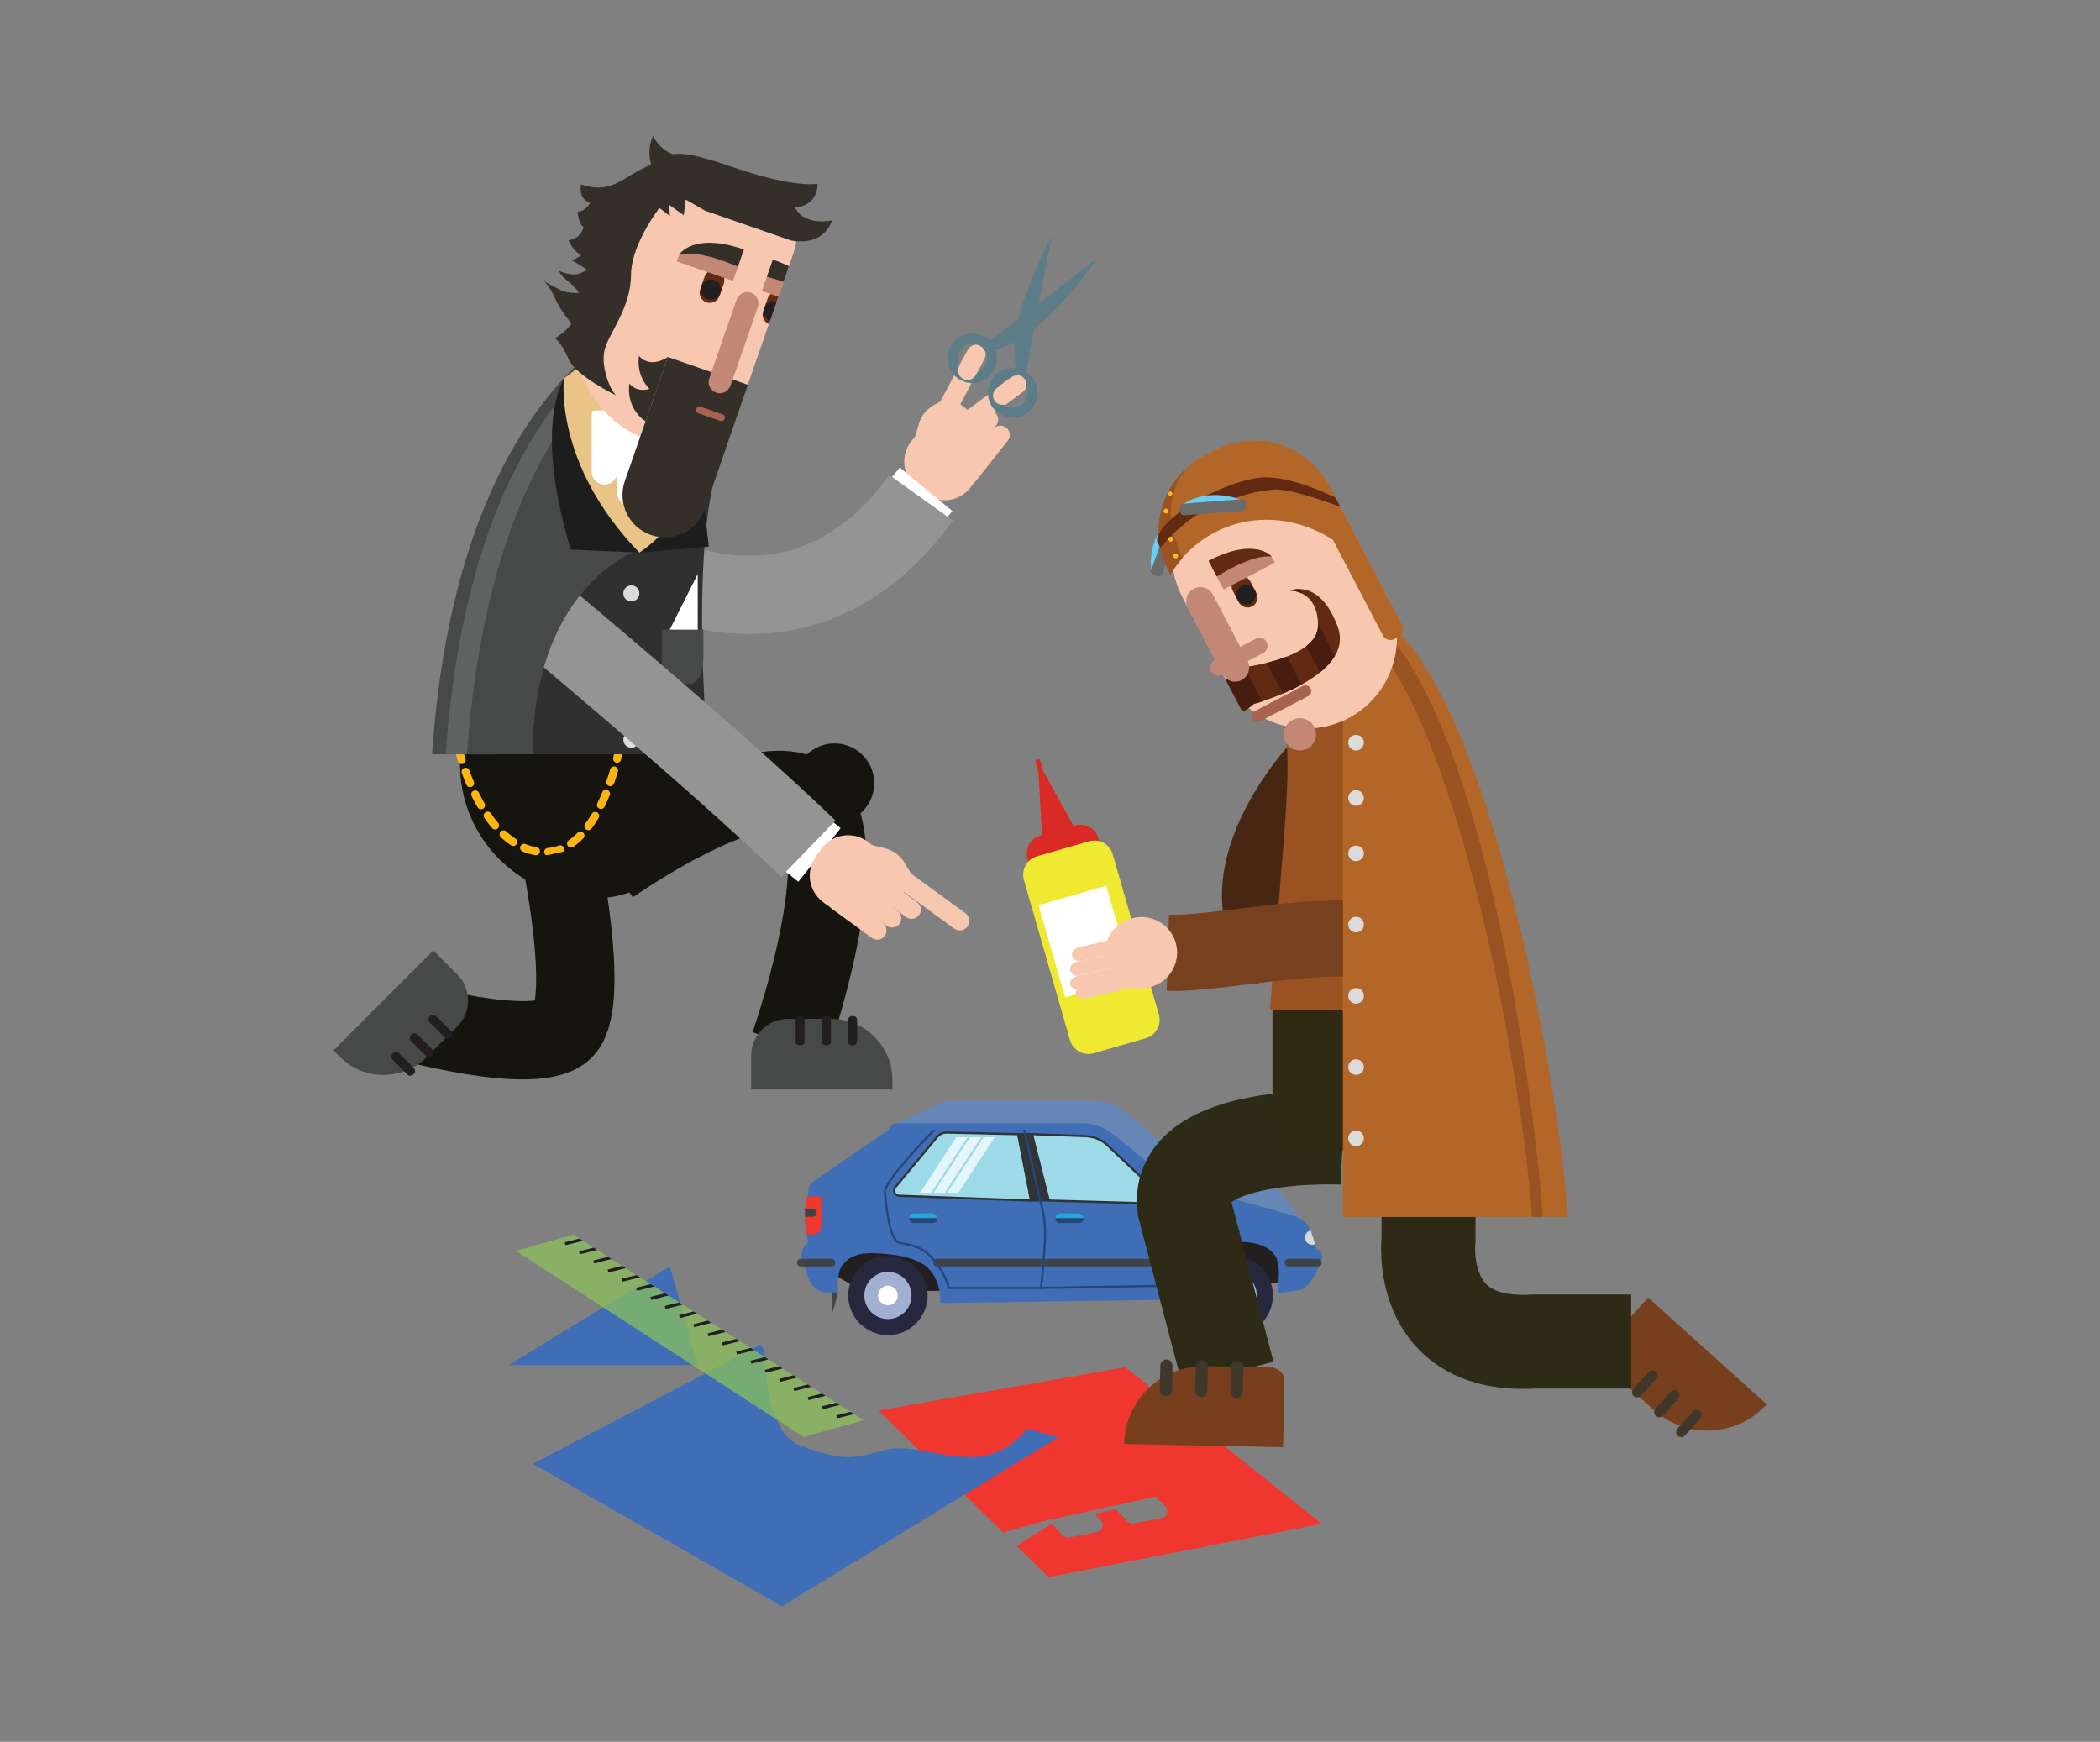 <svg id="eS0ID7qhCdR1" xmlns="http://www.w3.org/2000/svg" xmlns:xlink="http://www.w3.org/1999/xlink" viewBox="0 0 2868 2379" shape-rendering="geometricPrecision" text-rendering="geometricPrecision">
<rect x="0" y="0" width="2868" height="2379" fill="#808080" stroke="none"/>
<style><![CDATA[
#eS0ID7qhCdR6_tr {animation: eS0ID7qhCdR6_tr__tr 2000ms linear infinite normal forwards}@keyframes eS0ID7qhCdR6_tr__tr { 0% {transform: translate(15201.974px,9233.713px) rotate(0deg)} 50% {transform: translate(15201.974px,9233.713px) rotate(-3.769deg)} 100% {transform: translate(15201.974px,9233.713px) rotate(0deg)}} #eS0ID7qhCdR87_tr {animation: eS0ID7qhCdR87_tr__tr 2000ms linear infinite normal forwards}@keyframes eS0ID7qhCdR87_tr__tr { 0% {transform: translate(14664.498px,9343.527px) rotate(0deg)} 50% {transform: translate(14664.498px,9343.527px) rotate(5.893deg)} 100% {transform: translate(14664.498px,9343.527px) rotate(0deg)}} #eS0ID7qhCdR145_tr {animation: eS0ID7qhCdR145_tr__tr 2000ms linear infinite normal forwards}@keyframes eS0ID7qhCdR145_tr__tr { 0% {transform: translate(14547.728px,9634.845px) rotate(0deg)} 50% {transform: translate(14547.728px,9634.845px) rotate(-8.048deg)} 100% {transform: translate(14547.728px,9634.845px) rotate(0deg)}} #eS0ID7qhCdR195_to {animation: eS0ID7qhCdR195_to__to 2000ms linear infinite normal forwards}@keyframes eS0ID7qhCdR195_to__to { 0% {transform: translate(15249.295px,10453.989px)} 50% {transform: translate(15525.96px,10361.513px)} 100% {transform: translate(15249.295px,10453.989px)}} #eS0ID7qhCdR195_tr {animation: eS0ID7qhCdR195_tr__tr 2000ms linear infinite normal forwards}@keyframes eS0ID7qhCdR195_tr__tr { 0% {transform: rotate(0deg)} 50% {transform: rotate(-11.987deg)} 100% {transform: rotate(0deg)}} #eS0ID7qhCdR263_tr {animation: eS0ID7qhCdR263_tr__tr 2000ms linear infinite normal forwards}@keyframes eS0ID7qhCdR263_tr__tr { 0% {transform: translate(15201.974px,9233.713px) rotate(0deg)} 50% {transform: translate(15201.974px,9233.713px) rotate(3.77deg)} 100% {transform: translate(15201.974px,9233.713px) rotate(0deg)}} #eS0ID7qhCdR329_tr {animation: eS0ID7qhCdR329_tr__tr 2000ms linear infinite normal forwards}@keyframes eS0ID7qhCdR329_tr__tr { 0% {transform: translate(15744.412px,10053.403px) rotate(0deg)} 50% {transform: translate(15744.412px,10053.403px) rotate(-8.536deg)} 100% {transform: translate(15744.412px,10053.403px) rotate(0deg)}} #eS0ID7qhCdR353_tr {animation: eS0ID7qhCdR353_tr__tr 2000ms linear infinite normal forwards}@keyframes eS0ID7qhCdR353_tr__tr { 0% {transform: translate(15654.134px,9721.591px) rotate(0deg)} 50% {transform: translate(15654.134px,9721.591px) rotate(-9.529deg)} 100% {transform: translate(15654.134px,9721.591px) rotate(0deg)}}
]]></style>
<g transform="translate(-13802.287-8790.724)" clip-rule="evenodd"><g transform="matrix(4.167 0 0 4.167 13951.8 7892.72)" clip-rule="evenodd"><g transform="translate(332.892 732.445)" clip-rule="evenodd"><path d="M0,-68.802l-80.814,14.197l40.779,39.98l14.712-4.077l14.129-3.072l7.065-1.536L10,-26.381l3.143,3.109c1.328,1.314.638,3.578-1.197,3.928l-9.11,1.737c-.768.147-1.559-.103-2.103-.667l-3.836-3.972-7.011,1.54l2.064,2.042c1.328,1.313.638,3.578-1.197,3.927l-9.11,1.738c-.768.146-1.56-.105-2.103-.667l-3.65-3.781-11.474,7.186L-25.118,0l89.551-17.474L0,-68.802Z" clip-rule="evenodd" fill="#ef362f" stroke-miterlimit="10"/></g></g><g id="eS0ID7qhCdR6_tr" transform="translate(15201.974,9233.713) rotate(0)"><g transform="translate(-15201.974,-9233.713)"><g transform="matrix(4.167 0 0 4.167 13951.8 7892.72)" clip-rule="evenodd"><g transform="translate(274.022 330.152)" clip-rule="evenodd"><path d="M0,27.02L12.783,2.917c.803-1.512.221-3.406-1.291-4.209h-.001C9.979,-2.094,8.084,-1.513,7.282,0L-5.501,24.102c-.803,1.513-.222,3.407,1.291,4.21c1.513.802,3.408.221,4.21-1.292" clip-rule="evenodd" fill="#f7c7b0" stroke-miterlimit="10"/></g></g><g transform="matrix(4.167 0 0 4.167 13951.8 7892.72)" clip-rule="evenodd"><g transform="matrix(0-1-1 0 282.792 326.461)" clip-rule="evenodd"><ellipse rx="6.484" ry="6.485" transform="translate(-6.485 0)" clip-rule="evenodd" fill="none" fill-rule="evenodd" stroke="#5c7d88" stroke-width="3.28" stroke-miterlimit="10"/></g><g transform="translate(286.06 303.122)" clip-rule="evenodd"><path d="M0,25.735l2.466,1.87.64.307-.768-.845c.215-.04,12.721,1.664,35.493-30.063c0,0-36.903,28.559-37.831,28.731" clip-rule="evenodd" fill="#5c7d88" stroke-miterlimit="10"/></g></g><g transform="matrix(4.167 0 0 4.167 13951.8 7892.72)" clip-rule="evenodd"><g transform="translate(283.977 332.297)" clip-rule="evenodd"><path d="M0,6.107L1.691,2.919c.802-1.514.221-3.408-1.292-4.21-1.513-.803-3.407-.221-4.21,1.292l-1.69,3.188c-.803,1.513-.222,3.407,1.291,4.21c1.513.802,3.408.221,4.21-1.292" clip-rule="evenodd" fill="#f7c7b0" stroke-miterlimit="10"/></g></g></g></g><g transform="matrix(4.167 0 0 4.167 13951.8 7892.72)" clip-rule="evenodd"><g transform="translate(281.941 346.401)" clip-rule="evenodd"><path d="M0,28.978l10.943-13.81c.661-.834.519-2.058-.315-2.719L-5.479,-0.315c-.835-.661-2.059-.519-2.72.315L-19.142,13.81c-.661.834-.519,2.058.315,2.719L-2.72,29.293c.835.661,2.059.519,2.72-.315" clip-rule="evenodd" fill="#f7c7b0" stroke-miterlimit="10"/></g></g><g transform="matrix(4.167 0 0 4.167 13951.8 7892.72)" clip-rule="evenodd"><g transform="translate(282.074 360.145)" clip-rule="evenodd"><path d="M0,15.281C3.671,10.649,2.884,3.856,-1.748,0.185l-2.441-1.933C-8.821,-5.419,-15.614,-4.633,-19.284,0c-3.671,4.632-2.884,11.425,1.748,15.095l2.44,1.935C-10.464,20.7,-3.67,19.913,0,15.281" clip-rule="evenodd" fill="#f7c7b0" stroke-miterlimit="10"/></g></g><g transform="matrix(4.167 0 0 4.167 13951.8 7892.72)" clip-rule="evenodd"><g transform="translate(279.249 339.088)" clip-rule="evenodd"><path d="M0,19.787L20.064,4.867c1.339-.996,1.619-2.905.624-4.244-.995-1.338-2.905-1.619-4.243-.624L-3.619,14.92c-1.339.995-1.62,2.905-.624,4.243.995,1.339,2.905,1.62,4.243.624" clip-rule="evenodd" fill="#f7c7b0" stroke-miterlimit="10"/></g></g><g transform="matrix(4.167 0 0 4.167 13951.8 7892.72)" clip-rule="evenodd"><g transform="translate(277.282 351.19)" clip-rule="evenodd"><path d="M0,20.612L13.348,3.768c1.036-1.308.814-3.225-.494-4.26-1.307-1.037-3.224-.814-4.26.493L-4.754,16.845c-1.036,1.308-.814,3.225.494,4.261c1.307,1.035,3.224.814,4.26-.494" clip-rule="evenodd" fill="#f7c7b0" stroke-miterlimit="10"/></g></g><g transform="matrix(4.167 0 0 4.167 13951.8 7892.72)" clip-rule="evenodd"><g transform="translate(284.345 356.177)" clip-rule="evenodd"><path d="M0,16.478L10.072,3.767c1.036-1.307.814-3.224-.493-4.26-1.308-1.036-3.225-.814-4.26.493L-4.754,12.711c-1.036,1.308-.813,3.225.494,4.261c1.307,1.035,3.224.813,4.26-.494" clip-rule="evenodd" fill="#f7c7b0" stroke-miterlimit="10"/></g></g><g transform="matrix(4.167 0 0 4.167 13951.8 7892.72)" clip-rule="evenodd"><g transform="translate(274.187 375.163)" clip-rule="evenodd"><path d="M0,-29.104l-4.047,2.247c-2.365,1.313-4.115,3.509-4.867,6.108l-1.319,4.56L8.099,0l5.926-7.479L0,-29.104Z" clip-rule="evenodd" fill="#f7c7b0" stroke-miterlimit="10"/></g></g><g transform="matrix(4.167 0 0 4.167 13951.8 7892.72)" clip-rule="evenodd"><g transform="matrix(.638-.77-.77-.638 266.404 380.657)" clip-rule="evenodd"><path d="M-0.986,2.099h5.453" clip-rule="evenodd" fill="none" stroke="#fff" stroke-width="22.36" stroke-miterlimit="10"/></g></g><g transform="matrix(4.167 0 0 4.167 13951.8 7892.72)" clip-rule="evenodd"><g transform="matrix(.957-.289-.289-.957 182.987 416.544)" clip-rule="evenodd"><path d="M1.737,12.295c0,0,39.252-38.104,88.703,0" clip-rule="evenodd" fill="none" stroke="#949494" stroke-width="25.65" stroke-miterlimit="10"/></g></g><g transform="matrix(4.167 0 0 4.167 13951.8 7892.72)" clip-rule="evenodd"><g transform="matrix(-0-1-1 0 237.598 459.175)" clip-rule="evenodd"><path d="M-13.045,-13.048c-7.204.001-13.045,5.841-13.045,13.045s5.84,13.045,13.045,13.046C-5.841,13.042,0,7.202,0,-0.002c0-7.205-5.84-13.046-13.045-13.046" clip-rule="evenodd" fill="#15140e" stroke-miterlimit="10"/></g></g><g transform="matrix(4.167 0 0 4.167 13951.8 7892.72)" clip-rule="evenodd"><g transform="translate(164.129 519.306)" clip-rule="evenodd"><path d="M0,-20.191c0,0,54.976-38.824,67.274-19.126c12.298,19.697-8.569,78.141-8.569,78.141" clip-rule="evenodd" fill="none" stroke="#15140e" stroke-width="25.67" stroke-miterlimit="10"/></g></g><g transform="matrix(4.167 0 0 4.167 13951.8 7892.72)" clip-rule="evenodd"><g transform="translate(158.701 462.727)" clip-rule="evenodd"><path d="M0,47.252c-24.09.005-43.804-19.701-43.809-43.791l-.001-3.448l80.368-.018.002,10.681C36.564,30.788,20.113,47.247,0,47.252" clip-rule="evenodd" fill="#15140e" stroke-miterlimit="10"/></g></g><g transform="matrix(4.167 0 0 4.167 13951.8 7892.72)" clip-rule="evenodd"><g transform="matrix(.272 0.962 0.962-.272 115.998 463.172)" clip-rule="evenodd"><path d="M-0.717,-0.947c0,0,.721-.023,1.969,0" clip-rule="evenodd" fill="none" stroke="#fdb514" stroke-width="2.63" stroke-linecap="round" stroke-miterlimit="10"/></g></g><g transform="matrix(4.167 0 0 4.167 13951.8 7892.72)" clip-rule="evenodd"><g transform="translate(116.704 493.658)" clip-rule="evenodd"><path d="M0,-25.199c3.237,8.903,10.995,25.176,24.723,26.284c14.965,1.208,22.112-19.703,24.461-28.577" clip-rule="evenodd" fill="none" stroke="#fdb514" stroke-width="2.63" stroke-linecap="round" stroke-miterlimit="10" stroke-dasharray="4.04,4.04"/></g></g><g transform="matrix(4.167 0 0 4.167 13951.8 7892.72)" clip-rule="evenodd"><g transform="matrix(.214-.977-.977-.214 167.484 463.656)" clip-rule="evenodd"><path d="M-0.774,0.962c1.246-.021,1.969,0,1.969,0" clip-rule="evenodd" fill="none" stroke="#fdb514" stroke-width="2.63" stroke-linecap="round" stroke-miterlimit="10"/></g></g><g transform="matrix(4.167 0 0 4.167 13951.8 7892.72)" clip-rule="evenodd"><g transform="translate(198.542 435.201)" clip-rule="evenodd"><path d="M0,-63.998c-5.92-10.151-13.005-19.465-21.481-27.529l-17.353,4.757.025,114.299l36.357-.008c-3.955-52.751-.91-78.839,2.452-91.519" clip-rule="evenodd" fill="#2f302f" stroke-miterlimit="10"/></g></g><g transform="matrix(4.167 0 0 4.167 13951.8 7892.72)" clip-rule="evenodd"><g transform="matrix(-0-1-1 0 202.938 365.501)" clip-rule="evenodd"><path d="M-97.22,31.401h123.864l4.753,17.353C-0.341,82.097,-51.329,94.052,-97.219,97.227l-.001-65.826Z" clip-rule="evenodd" fill="#474848" stroke-miterlimit="10"/></g></g><g transform="matrix(4.167 0 0 4.167 13951.8 7892.72)" clip-rule="evenodd"><g transform="matrix(.952 0.307 0.307-.952 98.418 453.514)" clip-rule="evenodd"><path d="M20.692,-3.023C9.798,40.934,5.485,92.204,26.337,132.372l-5.645-.253C-1.298,91.679,2.978,39.482,14.044,-5.167l6.648,2.144Z" clip-rule="evenodd" fill="#606161" stroke-miterlimit="10"/></g></g><g transform="matrix(4.167 0 0 4.167 13951.8 7892.72)" clip-rule="evenodd"><g transform="translate(173.664 339.519)" clip-rule="evenodd"><path d="M0,57.107l-22.394-.982c0,0-12.395-36.391-2.314-56.125L0,57.107Z" clip-rule="evenodd" fill="#1d1d1e" stroke-miterlimit="10"/></g></g><g transform="matrix(4.167 0 0 4.167 13951.8 7892.72)" clip-rule="evenodd"><g transform="translate(173.664 359.68)" clip-rule="evenodd"><path d="M0,36.946l22.77-1.978L18.724,0L0,36.946Z" clip-rule="evenodd" fill="#1d1d1e" stroke-miterlimit="10"/></g></g><g transform="matrix(4.167 0 0 4.167 13951.8 7892.72)" clip-rule="evenodd"><g transform="matrix(-.464 0.886 0.886 0.464 200.697 355.803)" clip-rule="evenodd"><path d="M9.598,-53.387c0,0,26.407,9.834,39.109,48.396c0,0-21.28,12.254-39.109.462-17.829-11.79-14.289-42.117-14.289-42.117l14.289-6.741Z" clip-rule="evenodd" fill="#eac387" stroke-miterlimit="10"/></g></g><g transform="matrix(4.167 0 0 4.167 13951.8 7892.72)" clip-rule="evenodd"><g transform="translate(162.247 350.039)" clip-rule="evenodd"><path d="M0,24.309c-2.301,0-4.184-1.882-4.185-4.183L-4.189,0.78c0-.428.35-.779.778-.779L3.4,0c.428,0,.779.35.779.778l.004,19.346c0,2.301-1.882,4.185-4.183,4.185" clip-rule="evenodd" fill="#fff" stroke-miterlimit="10"/></g></g><g transform="matrix(4.167 0 0 4.167 13951.8 7892.72)" clip-rule="evenodd"><g transform="translate(170.607 345.217)" clip-rule="evenodd"><path d="M0,36.036c-2.301,0-4.184-1.882-4.185-4.183L-4.191,0.78c0-.428.35-.778.778-.778L3.398,0c.428,0,.778.35.779.778l.006,31.073C4.184,34.152,2.301,36.036,0,36.036" clip-rule="evenodd" fill="#fff" stroke-miterlimit="10"/></g></g><g transform="matrix(4.167 0 0 4.167 13951.8 7892.72)" clip-rule="evenodd"><g transform="translate(178.981 342.978)" clip-rule="evenodd"><path d="M0,42.438c-2.301,0-4.184-1.882-4.185-4.183L-4.193,0.781c0-.428.35-.779.778-.779L3.396,0c.428,0,.779.351.779.779l.008,37.474C4.184,40.554,2.301,42.438,0,42.438" clip-rule="evenodd" fill="#fff" stroke-miterlimit="10"/></g></g><g id="eS0ID7qhCdR87_tr" transform="translate(14664.498,9343.527) rotate(0)"><g transform="translate(-14664.498,-9343.527)"><g transform="matrix(4.167 0 0 4.167 13951.8 7892.72)" clip-rule="evenodd"><g transform="matrix(0 1 1-0 182.983 342.979)" clip-rule="evenodd"><path d="M5.447,-5.446c3.008.001,5.446,2.44,5.447,5.447-.001,3.009-2.439,5.447-5.447,5.448C2.438,5.448,0,3.009,-0.001,0.001C0,-3.007,2.438,-5.446,5.447,-5.446" clip-rule="evenodd" fill="#c28775" stroke-miterlimit="10"/></g><g transform="translate(168.189 352.926)" clip-rule="evenodd"><path d="M0,-7.203c0,0,4.385,3.149,9.107-2.743L9.109,2.743c0,0-7.252-1.396-9.109-9.946" clip-rule="evenodd" fill="#352f2a" stroke-miterlimit="10"/></g><g transform="translate(176.916 273.307)" clip-rule="evenodd"><path d="M0,86.551L16.002,92.11c3.933,1.366,8.269-.734,9.635-4.666L47.192,25.391c3.516-10.12-1.888-21.277-12.008-24.792h-.001C13.524,-6.925,-10.353,4.64,-17.877,26.3l-4.722,13.594C-29.215,58.94,-19.045,79.935,0,86.551" clip-rule="evenodd" fill="#f7c7b0" stroke-miterlimit="10"/></g><g transform="translate(195.66 304.156)" clip-rule="evenodd"><path d="M0,10.458c1.737.604,3.652-.324,4.255-2.061L5.694,4.255C6.298,2.518,5.37,0.603,3.633,0c-1.737-.604-3.652.324-4.255,2.061L-2.061,6.203c-.604,1.736.324,3.651,2.061,4.255" clip-rule="evenodd" fill="#622a12" stroke-miterlimit="10"/></g><g transform="matrix(-.751-.66-.66 0.751 211.131 317.994)" clip-rule="evenodd"><path d="M-2.033,-10.735c1.574.757,2.318,2.63,1.651,4.27l-1.651,4.062c-.667,1.639-2.507,2.462-4.163,1.905l4.163-10.237Z" clip-rule="evenodd" fill="#622a12" stroke-miterlimit="10"/></g><g transform="matrix(.945 0.328 0.328-.945 195.044 313.043)" clip-rule="evenodd"><path d="M1.097,-0.185c1.839-.001,3.343,1.504,3.344,3.343c0,1.839-1.505,3.343-3.344,3.343-1.839.001-3.343-1.504-3.343-3.343-.001-1.839,1.504-3.343,3.343-3.343" clip-rule="evenodd" fill="#231f20" stroke-miterlimit="10"/></g><g transform="translate(203.44 303.455)" clip-rule="evenodd"><path d="M0,-3.758l-7.788-2.706c-4.068-1.413-8.337.14-9.487,3.45-.088.254-.148.51-.196.769L0.216,3.898l.636.221c.123-.231.235-.471.323-.724L2.343,0.034C2.85,-1.428,1.796,-3.134,0,-3.758" clip-rule="evenodd" fill="#c28775" stroke-miterlimit="10"/></g><g transform="translate(207.935 297.08)" clip-rule="evenodd"><path d="M0,0.213L-1.96,5.857c0,0-12.926-5.941-19.332-3.873c0,0,4.431-7.628,21.292-1.771" clip-rule="evenodd" fill="#352f2a" stroke-miterlimit="10"/></g><g transform="translate(218.662 320.202)" clip-rule="evenodd"><path d="M0,-5.827c-1.682-.47-3.477.447-4.058,2.119-.58,1.672.259,3.504,1.871,4.178L0,-5.827Z" clip-rule="evenodd" fill="#231f20" stroke-miterlimit="10"/></g><g transform="translate(221.573 311.398)" clip-rule="evenodd"><path d="M0,-5.403l-2.124-.738c-1.796-.624-3.681.062-4.189,1.524l-1.167,3.36c-.088.254-.149.511-.196.769l.636.221l4.69,1.629L0,-5.403Z" clip-rule="evenodd" fill="#c28775" stroke-miterlimit="10"/></g><g transform="matrix(.328-.945-.945-.328 223.127 303.696)" clip-rule="evenodd"><path d="M-4.689,0.713h5.413c.216,1.691.339,3.582.339,5.706h-5.973c0,0,.237-2.454.221-5.706" clip-rule="evenodd" fill="#352f2a" stroke-miterlimit="10"/></g><g transform="translate(177.461 335.049)" clip-rule="evenodd"><path d="M0,55.809c-7.244-2.517-11.077-10.429-8.561-17.673L5.561,-2.517L31.794,6.596L17.673,47.248C15.156,54.493,7.244,58.326,0,55.809" clip-rule="evenodd" fill="#352f2a" stroke-miterlimit="10"/></g><g transform="translate(178.203 276.392)" clip-rule="evenodd"><path d="M0,-16.392c0,0,2.464,6.706,11.527,7.213L2.765,0c0,0-6.706-8.334-2.765-16.392" clip-rule="evenodd" fill="#352f2a" stroke-miterlimit="10"/></g><g transform="translate(170.363 353.605)" clip-rule="evenodd"><path d="M0,-12.385c0,0,3.109,4.414,9.502.398L5.339,0c0,0-6.392-3.699-5.339-12.385" clip-rule="evenodd" fill="#352f2a" stroke-miterlimit="10"/></g><g transform="translate(173.52 344.519)" clip-rule="evenodd"><path d="M0,-12.386c0,0,3.109,4.414,9.502.399L5.339,0c0,0-6.392-3.7-5.339-12.386" clip-rule="evenodd" fill="#352f2a" stroke-miterlimit="10"/></g><g transform="translate(198.84 311.434)" clip-rule="evenodd"><path d="M0,32.773c1.914.665,4.024-.357,4.689-2.271L13.656,4.689c.665-1.915-.357-4.025-2.271-4.689v-.001c-1.915-.664-4.024.358-4.689,2.272L-2.271,28.084c-.665,1.914.357,4.024,2.271,4.689" clip-rule="evenodd" fill="#c28775" stroke-miterlimit="10"/></g><g transform="translate(195.22 279.254)" clip-rule="evenodd"><path d="M0,5.31l28.022,9.734c0,0,10.004,2.463,13.377-6.065.065-.164.127-.332.187-.504c0,0-9.055,2.085-12.101-4.205c0,0,7.172-.08,7.378-7.783c0,0-7.357,1.665-28.688-5.745s-20.493-3.099-27.991.446c-7.498,3.546-11.412,8.801-20.835,5.528c0,0-1.169,4.629,2.932,6.053c0,0-1.38,2.841-4.05,2.842c0,0,.191,4.128,1.947,5.086c0,0-.881,3.872-4.855,4.29c0,0,1.23,4.663,7.932,6.991c0,0,8.076-16.807,19.655-19.167l5.568,4.255-.335-3.714l4.845,3.424.658-5.11L0,5.31Z" clip-rule="evenodd" fill="#352f2a" stroke-miterlimit="10"/></g><g transform="translate(200.196 348.838)" clip-rule="evenodd"><path d="M0,4.614L-7.159,2.127c-.585-.203-.898-.848-.694-1.433.203-.585.848-.897,1.433-.694L0.739,2.487c.585.203.897.848.694,1.433s-.848.897-1.433.694" clip-rule="evenodd" fill="#a56350" stroke-miterlimit="10"/></g><g transform="translate(181.601 339.09)" clip-rule="evenodd"><path d="M0,-57.223c0,0-10.572,12.769-10.664,23.694s-7.107,18.936-8.597,24.37c-1.491,5.434,1.688,13.415,3.72,15.18c0,0-13.157-6.29-15.576-11.892-2.418-5.601-4.502-6.837-4.502-6.837s3.975-2.382,5.434-4.829c0,0-3.539-4.052-5.383-8.264-1.843-4.211-3.604-5.616-3.604-5.616s3.356,1.959,5.663,3.025c2.307,1.065,5.826.834,5.826.834s-1.473-2.232-3.783-3.96c-2.309-1.728-2.823-3.295-2.823-3.295s4.341,1.971,6.844.857l2.504-1.115c0,0-3.778-2.634-5.165-3.116c0,0,4.629-2.194,6.357-4.123c1.728-1.93,6.469-14.435,11.962-17.684c5.494-3.25,11.856-1.305,11.856-1.305L0,-57.223Z" clip-rule="evenodd" fill="#352f2a" stroke-miterlimit="10"/></g></g></g></g><g transform="matrix(4.167 0 0 4.167 13951.8 7892.72)" clip-rule="evenodd"><g transform="translate(181.029 439.64)" clip-rule="evenodd"><path d="M0,-17.755l13.623-.003.002,9.373c0,4.631-1.888,8.386-4.218,8.386l-5.184.001c-2.33.001-4.22-3.753-4.221-8.384L0,-17.755Z" clip-rule="evenodd" fill="#474848" stroke-miterlimit="10"/></g></g><g transform="matrix(4.167 0 0 4.167 13951.8 7892.72)" clip-rule="evenodd"><g transform="translate(183.624 403.644)" clip-rule="evenodd"><path d="M0,18.241L9.173,0l.004,18.239L0,18.241Z" clip-rule="evenodd" fill="#fff" stroke-miterlimit="10"/></g></g><g transform="matrix(4.167 0 0 4.167 13951.8 7892.72)" clip-rule="evenodd"><g transform="translate(171.545 462.734)" clip-rule="evenodd"><path d="M0,-66.201c0,0-32.91,12.675-32.899,66.201l32.913-.007L0,-66.201Z" clip-rule="evenodd" fill="#2f302f" stroke-miterlimit="10"/></g></g><g transform="matrix(4.167 0 0 4.167 13951.8 7892.72)" clip-rule="evenodd"><g transform="matrix(0 1 1-0 171.036 407.369)" clip-rule="evenodd"><path d="M2.631,-2.631c1.453,0,2.631,1.178,2.63,2.631.001,1.453-1.177,2.631-2.63,2.632C1.178,2.631,0,1.453,0,0s1.178-2.63,2.631-2.631" clip-rule="evenodd" fill="#dcdbdb" stroke-miterlimit="10"/></g></g><g transform="matrix(4.167 0 0 4.167 13951.8 7892.72)" clip-rule="evenodd"><g transform="matrix(0 1 1-0 171.041 431.351)" clip-rule="evenodd"><path d="M2.631,-2.631c1.453,0,2.631,1.178,2.63,2.631.001,1.453-1.177,2.631-2.63,2.632C1.178,2.631,0,1.453,0,0s1.178-2.63,2.631-2.631" clip-rule="evenodd" fill="#dcdbdb" stroke-miterlimit="10"/></g></g><g transform="matrix(4.167 0 0 4.167 13951.8 7892.72)" clip-rule="evenodd"><g transform="matrix(0 1 1-0 171.046 455.333)" clip-rule="evenodd"><path d="M2.631,-2.631c1.453,0,2.631,1.178,2.63,2.631.001,1.453-1.177,2.631-2.63,2.632C1.178,2.631,0,1.453,0,0s1.178-2.63,2.631-2.631" clip-rule="evenodd" fill="#dcdbdb" stroke-miterlimit="10"/></g></g><g id="eS0ID7qhCdR145_tr" transform="translate(14547.728,9634.845) rotate(0)"><g transform="translate(-14547.728,-9634.845)"><g transform="matrix(4.167 0 0 4.167 13951.8 7892.72)" clip-rule="evenodd"><g transform="matrix(.757 0.654 0.654-.757 179.897 399.49)" clip-rule="evenodd"><path d="M-14.252,-38.286c0,0,68.105-2.208,117.099,0" clip-rule="evenodd" fill="none" stroke="#fff" stroke-width="22.36" stroke-miterlimit="10"/></g><g transform="matrix(.751 0.66 0.66-.751 178.668 399.118)" clip-rule="evenodd"><path d="M-14.244,-37.794c0,0,72.964,1.986,114.525,0" clip-rule="evenodd" fill="none" stroke="#949494" stroke-width="25.65" stroke-miterlimit="10"/></g><g transform="translate(254.813 514.838)" clip-rule="evenodd"><path d="M0,-11.064L22.031,5.029c1.383,1.01,3.341.705,4.351-.678c1.01-1.384.705-3.341-.678-4.352L3.673,-16.092c-1.383-1.011-3.34-.705-4.351.677-1.01,1.383-.705,3.341.678,4.351" clip-rule="evenodd" fill="#f7c7b0" stroke-miterlimit="10"/></g><g transform="translate(233.946 501.735)" clip-rule="evenodd"><path d="M0,9.329L14.228,19.723c.86.627,2.077.437,2.705-.422L29.055,2.706c.628-.86.439-2.078-.421-2.706L14.406,-10.393c-.86-.628-2.077-.438-2.706.422L-0.421,6.624c-.629.86-.439,2.077.421,2.705" clip-rule="evenodd" fill="#f7c7b0" stroke-miterlimit="10"/></g><g transform="translate(233.904 491.33)" clip-rule="evenodd"><path d="M0,19.869c4.773,3.486,11.53,2.434,15.016-2.339l1.836-2.515C20.338,10.243,19.286,3.486,14.513,0C9.741,-3.486,2.984,-2.434,-0.502,2.339L-2.339,4.853C-5.825,9.626,-4.772,16.383,0,19.869" clip-rule="evenodd" fill="#f7c7b0" stroke-miterlimit="10"/></g><g transform="translate(240.915 511.221)" clip-rule="evenodd"><path d="M0,-9.85L20.191,4.898c1.347.984,3.254.687,4.238-.66s.686-3.254-.66-4.237L3.577,-14.748c-1.347-.984-3.253-.687-4.237.66-.984,1.346-.687,3.254.66,4.238" clip-rule="evenodd" fill="#f7c7b0" stroke-miterlimit="10"/></g><g transform="translate(237.337 514.047)" clip-rule="evenodd"><path d="M0,-7.778L17.355,4.899c1.347.983,3.254.686,4.238-.66.983-1.347.687-3.254-.66-4.238L3.578,-12.675c-1.347-.985-3.254-.688-4.238.66-.984,1.346-.687,3.253.66,4.237" clip-rule="evenodd" fill="#f7c7b0" stroke-miterlimit="10"/></g><g transform="translate(236.762 518.028)" clip-rule="evenodd"><path d="M0,-4.668L13.096,4.898c1.347.984,3.254.687,4.238-.66.983-1.346.687-3.254-.66-4.238L3.577,-9.565c-1.347-.985-3.253-.687-4.237.66-.984,1.346-.687,3.254.66,4.237" clip-rule="evenodd" fill="#f7c7b0" stroke-miterlimit="10"/></g><g transform="translate(262.939 507.309)" clip-rule="evenodd"><path d="M0,-5.143l-2.404-3.955c-1.405-2.313-3.667-3.975-6.294-4.624l-4.608-1.14L-28.763,4.091l7.704,5.628L0,-5.143Z" clip-rule="evenodd" fill="#f7c7b0" stroke-miterlimit="10"/></g></g></g></g><g transform="matrix(4.167 0 0 4.167 13951.8 7892.72)" clip-rule="evenodd"><g transform="matrix(.997-.079-.079-.997 141.286 463.339)" clip-rule="evenodd"><path d="M-2.584,0.811C1.629,54.171,35.437,64.21,35.437,64.21L-2.584,57.404L-16.173,18.623L-2.584,0.811Z" clip-rule="evenodd" fill="#474848" stroke-miterlimit="10"/></g></g><g transform="matrix(4.167 0 0 4.167 13951.8 7892.72)" clip-rule="evenodd"><g transform="translate(256.62 549.463)" clip-rule="evenodd"><path d="M0,23.138l-46.305.011-.002-11.153c-.001-6.6,5.397-12.001,11.997-12.003l14.228-.002c11.042-.002,20.079,9.03,20.081,20.072L0,23.138Z" clip-rule="evenodd" fill="#474848" stroke-miterlimit="10"/></g></g><g transform="matrix(4.167 0 0 4.167 13951.8 7892.72)" clip-rule="evenodd"><g transform="translate(226.538 548.546)" clip-rule="evenodd"><path d="M0,9.583h-.396c-.71.001-1.291-.58-1.291-1.291l-.001-7.001c-.001-.71.58-1.291,1.29-1.291l.396-.001c.71,0,1.291.581,1.292,1.291l.001,7.002c0,.71-.581,1.291-1.291,1.291" clip-rule="evenodd" fill="#231f20" stroke-miterlimit="10"/></g></g><g transform="matrix(4.167 0 0 4.167 13951.8 7892.72)" clip-rule="evenodd"><g transform="translate(235.152 548.544)" clip-rule="evenodd"><path d="M0,9.583h-.396c-.71.001-1.291-.58-1.291-1.29l-.001-7.002c-.001-.71.58-1.291,1.29-1.291h.396c.71-.001,1.291.58,1.292,1.29l.001,7.002c0,.71-.581,1.291-1.291,1.291" clip-rule="evenodd" fill="#231f20" stroke-miterlimit="10"/></g></g><g transform="matrix(4.167 0 0 4.167 13951.8 7892.72)" clip-rule="evenodd"><g transform="translate(243.765 548.542)" clip-rule="evenodd"><path d="M0,9.583l-.396.001c-.71,0-1.291-.581-1.291-1.291l-.001-7.002c-.001-.71.58-1.291,1.29-1.291h.396c.71-.001,1.291.58,1.292,1.291l.001,7.001c0,.71-.581,1.291-1.291,1.291" clip-rule="evenodd" fill="#231f20" stroke-miterlimit="10"/></g></g><g transform="matrix(4.167 0 0 4.167 13951.8 7892.72)" clip-rule="evenodd"><g transform="translate(147.635 562.918)" clip-rule="evenodd"><path d="M0,-68.003c0,0,10.025,47.263,1.813,57.633-8.213,10.37-55.064-3.065-55.064-3.065" clip-rule="evenodd" fill="none" stroke="#15140e" stroke-width="25.67" stroke-miterlimit="10"/></g></g><g transform="matrix(4.167 0 0 4.167 13951.8 7892.72)" clip-rule="evenodd"><g transform="translate(73.398 537.047)" clip-rule="evenodd"><path d="M0,22.768L32.735,-9.981l7.888,7.885c4.668,4.665,4.669,12.302.003,16.969L30.568,24.937c-7.807,7.81-20.583,7.812-28.393.006L0,22.768Z" clip-rule="evenodd" fill="#474848" stroke-miterlimit="10"/></g></g><g transform="matrix(4.167 0 0 4.167 13951.8 7892.72)" clip-rule="evenodd"><g transform="translate(104.903 555.273)" clip-rule="evenodd"><path d="M0,-6.496l.28-.279c.502-.502,1.324-.503,1.826,0l4.952,4.949c.502.502.502,1.324,0,1.826l-.28.279c-.502.503-1.324.503-1.826.001L0,-4.67c-.502-.502-.502-1.323,0-1.826" clip-rule="evenodd" fill="#231f20" stroke-miterlimit="10"/></g></g><g transform="matrix(4.167 0 0 4.167 13951.8 7892.72)" clip-rule="evenodd"><g transform="translate(98.813 561.364)" clip-rule="evenodd"><path d="M0,-6.495l.28-.28c.502-.502,1.324-.502,1.826,0l4.952,4.949c.502.502.502,1.324,0,1.826l-.28.28c-.502.502-1.324.502-1.826,0L0,-4.669c-.502-.503-.502-1.324,0-1.826" clip-rule="evenodd" fill="#231f20" stroke-miterlimit="10"/></g></g><g transform="matrix(4.167 0 0 4.167 13951.8 7892.72)" clip-rule="evenodd"><g transform="translate(92.724 567.456)" clip-rule="evenodd"><path d="M0,-6.495l.28-.28c.502-.502,1.324-.502,1.826,0l4.952,4.949c.502.503.502,1.324,0,1.826l-.28.28c-.502.502-1.324.502-1.826,0L0,-4.669c-.502-.502-.502-1.324,0-1.826" clip-rule="evenodd" fill="#231f20" stroke-miterlimit="10"/></g></g><g id="eS0ID7qhCdR195_to" transform="translate(15249.295,10453.989)"><g id="eS0ID7qhCdR195_tr" transform="rotate(0)"><g transform="translate(-15249.295,-10453.989)"><g transform="matrix(4.167 0 0 4.167 13951.8 7892.72)" clip-rule="evenodd"><g transform="translate(258.053 610.084)" clip-rule="evenodd"><path d="M0,-26.382l14.198-6.626c1.129-.527,2.36-.801,3.605-.801h46.453c4.362,0,8.575,1.584,11.858,4.456l15.254,13.348c1.014.887,2.22,1.525,3.523,1.866l27.148,7.089c1.006.264,1.898.851,2.537,1.672l9.959,12.805h-131.326L0,-26.382Z" clip-rule="evenodd" fill="#6687b6" stroke-miterlimit="10"/></g><g transform="translate(235.977 621.963)" clip-rule="evenodd"><path d="M0,10.431L10.67,16.67h104.347l18.829-1.715l16.789-1.405v-14.345l-16.004-4.78-80.026-.664L5.021,-0.795L0,10.431Z" clip-rule="evenodd" fill="#231f20" stroke-miterlimit="10"/></g><g transform="translate(395.583 601.173)" clip-rule="evenodd"><path d="M0,23.958c0,0-.7-2.602-2.001-6.404-1.301-3.803-6.105-4.904-6.105-4.904L-47.933,1.442l-18.541-15.236c-2.894-2.377-6.523-3.677-10.267-3.677h-60.789c-.905,0-1.738.492-2.174,1.285-.259.471-.624.875-1.066,1.18L-164.949,1.663c-.981.676-1.567,1.792-1.567,2.983v1.099c-2.502,5.904-.1,15.711-.1,15.711l-.887,1.014c-1.186,1.355-1.562,3.238-.989,4.945l2.002,5.96c.839,2.497,3.047,4.285,5.664,4.586l3.996.405c-.147-2.553-.187-7.447,1.461-9.38c2.275-2.668,4.786-4.158,11.297-3.844c6.512.314,13.73,1.569,17.025,5.099c2.979,3.193,3.839,7.154,3.745,11.188l81.007-1.162c.962-3.247,4.014-12.258,9.239-16.145c6.433-4.786,15.534-2.196,17.888,0c2.276,2.125,3.704,4.08,2.312,14.057c1.331-.37,5.491-.332,7.953-1.212c2.801-1,5.904-6.905,6.604-10.007C2.402,23.858,0,23.958,0,23.958" clip-rule="evenodd" fill="#3f6eb6" stroke-miterlimit="10"/></g><g transform="translate(228.002 616.006)" clip-rule="evenodd"><path d="M0,-4.219l-.064,1.279c-.067,2.649.244,5.252.542,7.073h2.008c1.567,0,2.837-1.271,2.837-2.838v-9.647h-4.536c-.436,1.277-.678,2.693-.787,4.133" clip-rule="evenodd" fill="#ef362f" stroke-miterlimit="10"/></g><g transform="translate(230.488 614.335)" clip-rule="evenodd"><path d="M0,-2.634h-2.478c-.002.029-.006.057-.008.086l-.064,1.279c-.011.426-.009.849-.002,1.269L0,0c.727,0,1.317-.589,1.317-1.317c0-.727-.59-1.317-1.317-1.317" clip-rule="evenodd" fill="#414447" stroke-miterlimit="10"/></g><g transform="translate(236.789 628.119)" clip-rule="evenodd"><path d="M0,2.511h-10.333c-.592,0-1.071-.479-1.071-1.07v-.37c0-.591.479-1.071,1.071-1.071L0,0c.591,0,1.071.48,1.071,1.071v.37c0,.591-.48,1.07-1.071,1.07" clip-rule="evenodd" fill="#414447" stroke-miterlimit="10"/></g><g transform="translate(355.084 628.119)" clip-rule="evenodd"><path d="M0,2.511h-83.908c-.591,0-1.071-.479-1.071-1.07v-.37c0-.591.48-1.071,1.071-1.071L0,0c.591,0,1.071.48,1.071,1.071v.37c0,.591-.48,1.07-1.071,1.07" clip-rule="evenodd" fill="#414447" stroke-miterlimit="10"/></g><g transform="translate(396.213 628.119)" clip-rule="evenodd"><path d="M0,2.511h-9.961c-.591,0-1.071-.479-1.071-1.07v-.37c0-.591.48-1.071,1.071-1.071L0,0c.591,0,1.071.48,1.071,1.071v.37c0,.591-.48,1.07-1.071,1.07" clip-rule="evenodd" fill="#414447" stroke-miterlimit="10"/></g><g transform="translate(359.783 617.233)" clip-rule="evenodd"><path d="M0,1.671h-2.353c-.393,0-.712-.319-.712-.713v-.246c0-.394.319-.712.712-.712L0,0c.394,0,.713.318.713.712v.246c0,.394-.319.713-.713.713" clip-rule="evenodd" fill="#d98128" stroke-miterlimit="10"/></g><g transform="translate(393.682 623.736)" clip-rule="evenodd"><path d="M0,-4.913c-1.281.277-2.094,1.54-1.817,2.82.277,1.282,1.539,2.095,2.82,1.818l.466-.101c-.332-1.107-.822-2.677-1.458-4.539L0,-4.913Z" clip-rule="evenodd" fill="#d7d8da" stroke-miterlimit="10"/></g><g transform="translate(236.902 645.921)" clip-rule="evenodd"><path d="M0,-6.569L0,0l1.85-6.382L0,-6.569Z" clip-rule="evenodd" fill="#414447" stroke-miterlimit="10"/></g><g transform="translate(258.799 588.296)" clip-rule="evenodd"><path d="M0,19.151c-.657-.024-1.233-.413-1.501-1.014-.268-.6-.174-1.288.247-1.794L12.418,-0.099c.782-.94,1.933-1.48,3.156-1.48l23.183.543c.167.004.308.124.341.288l4.196,21.052c.022.107-.007.218-.078.301-.068.079-.167.125-.271.125C42.941,20.73,0,19.151,0,19.151" clip-rule="evenodd" fill="#9ddae8" stroke-miterlimit="10"/></g><g transform="translate(274.372 609.382)" clip-rule="evenodd"><path d="M0,-23.021c-1.329,0-2.579.586-3.429,1.607L-17.101,-4.97c-.508.61-.622,1.441-.298,2.167.324.725,1.019,1.194,1.813,1.223L27.346,0h.026c.209,0,.407-.09.543-.25.141-.166.199-.387.156-.601l-4.196-21.054c-.065-.327-.349-.565-.683-.573L0.105,-23.02L0,-23.021Zm0,.712c.029,0,.059.001.088.001l23.088.543l4.196,21.053-42.932-1.58c-1.125-.042-1.713-1.357-.993-2.223l13.672-16.443c.713-.857,1.769-1.351,2.881-1.351" clip-rule="evenodd" fill="#313436" stroke-miterlimit="10"/></g><g transform="translate(308.094 588.247)" clip-rule="evenodd"><path d="M0,20.779c-.159-.005-.296-.114-.335-.269L-5.672,-0.542c-.027-.11-.002-.225.068-.312.068-.084.17-.133.278-.133.004,0,17.237.654,17.237.654c2.651.1,5.17,1.16,7.095,2.985L35.831,18.604c.556.528.726,1.296.442,2.008-.283.712-.934,1.154-1.697,1.154L0,20.779Z" clip-rule="evenodd" fill="#9ddae8" stroke-miterlimit="10"/></g><g transform="translate(302.767 610.37)" clip-rule="evenodd"><path d="M0,-23.466c-.215,0-.418.097-.554.265-.141.173-.192.405-.137.623L4.646,-1.525c.078.309.352.529.67.538l34.518.986c.007,0,.061.001.067.001.899,0,1.696-.542,2.03-1.379.333-.837.126-1.778-.528-2.399L24.577,-19.729c-1.987-1.884-4.589-2.979-7.326-3.084l-17.224-.653h-.027Zm0,.713l17.224.653c2.563.097,5.002,1.123,6.863,2.888L40.913,-3.26c.972.921.312,2.547-1.012,2.547-.015,0-.03,0-.046-.001L5.336,-1.7L0,-22.753" clip-rule="evenodd" fill="#313436" stroke-miterlimit="10"/></g><g transform="matrix(-.19-.982-.982 0.19 313.655 596.853)" clip-rule="evenodd"><path d="M-9.732,13.712h22.145l-.848-4.391-22.394-1.289l1.097,5.68Z" clip-rule="evenodd" fill="#313436" stroke-miterlimit="10"/></g><g transform="translate(302.588 609.365)" clip-rule="evenodd"><path d="M0,-22.457h-5.182L-0.844,0h6.536L0,-22.457Zm-.555.713L4.776,-0.713h-5.032l-4.062-21.031h3.763Z" clip-rule="evenodd" fill="#313436" stroke-miterlimit="10"/></g><g transform="translate(299.874 637.662)" clip-rule="evenodd"><path d="M0,-51.576l5.225,23.279c0,0,1.645,4.862,1.549,10.774C6.677,-11.611,5.709,-1.838,5.419,0h-30.288c-.193-2.129-2.903-7.451-6.29-10.741-3.386-3.29-7.16-3.387-10.063-4.16-2.903-.775-4.355-12.774-4.452-16.645-.096-3.87,15.905-20.03,15.905-20.03" clip-rule="evenodd" fill="none" stroke="#26467b" stroke-width="0.71" stroke-linecap="round" stroke-miterlimit="10"/></g><g transform="translate(349.322 637.663)" clip-rule="evenodd"><path d="M0,-30.008c0,0,2.903,8.604,2.516,12.484s-3.58,16.75-3.58,16.75L-44.029,0" clip-rule="evenodd" fill="none" stroke="#26467b" stroke-width="0.71" stroke-linecap="round" stroke-miterlimit="10"/></g><g transform="matrix(0-1-1 0 255.132 627.123)" clip-rule="evenodd"><path d="M-13.005,-13.005c-7.183,0-13.005,5.822-13.005,13.004c0,7.184,5.822,13.006,13.005,13.006s13.006-5.822,13.006-13.006c0-7.182-5.823-13.004-13.006-13.004" clip-rule="evenodd" fill="#27283e" stroke-miterlimit="10"/></g><g transform="matrix(0-1-1 0 255.132 632.394)" clip-rule="evenodd"><path d="M-7.734,-7.734c-4.271,0-7.733,3.462-7.733,7.734s3.462,7.734,7.733,7.734C-3.462,7.734,0,4.272,0,0s-3.462-7.734-7.734-7.734" clip-rule="evenodd" fill="#a1afd3" stroke-miterlimit="10"/></g><g transform="matrix(0-1-1 0 255.132 636.918)" clip-rule="evenodd"><path d="M-3.21,-3.21c-1.772,0-3.209,1.437-3.209,3.209c0,1.774,1.437,3.211,3.209,3.211s3.209-1.437,3.209-3.211c0-1.772-1.437-3.209-3.209-3.209" clip-rule="evenodd" fill="#fff" stroke-miterlimit="10"/></g><g transform="matrix(0-1-1 0 368.297 627.123)" clip-rule="evenodd"><path d="M-13.005,-13.005c-7.183,0-13.005,5.822-13.005,13.004c0,7.184,5.822,13.006,13.005,13.006s13.006-5.822,13.006-13.006c0-7.182-5.823-13.004-13.006-13.004" clip-rule="evenodd" fill="#27283e" stroke-miterlimit="10"/></g><g transform="matrix(0-1-1 0 368.297 632.394)" clip-rule="evenodd"><path d="M-7.734,-7.734c-4.271,0-7.733,3.462-7.733,7.734s3.462,7.734,7.733,7.734C-3.462,7.734,0,4.272,0,0s-3.462-7.734-7.734-7.734" clip-rule="evenodd" fill="#a1afd3" stroke-miterlimit="10"/></g><g transform="matrix(0-1-1 0 368.297 636.918)" clip-rule="evenodd"><path d="M-3.21,-3.21c-1.772,0-3.209,1.437-3.209,3.209c0,1.774,1.437,3.211,3.209,3.211s3.209-1.437,3.209-3.211c0-1.772-1.437-3.209-3.209-3.209" clip-rule="evenodd" fill="#fff" stroke-miterlimit="10"/></g><g transform="translate(269.912 613.152)" clip-rule="evenodd"><path d="M0,3.236h-6.477c-.762,0-1.379-.618-1.379-1.38v-.476c0-.762.617-1.38,1.379-1.38L0,0c.762,0,1.38.618,1.38,1.38v.476c0,.762-.618,1.38-1.38,1.38" clip-rule="evenodd" fill="#26467b" stroke-miterlimit="10"/></g><g transform="translate(317.859 613.152)" clip-rule="evenodd"><path d="M0,3.236h-6.477c-.762,0-1.379-.618-1.379-1.38v-.476c0-.762.617-1.38,1.379-1.38L0,0c.762,0,1.38.618,1.38,1.38v.476c0,.762-.618,1.38-1.38,1.38" clip-rule="evenodd" fill="#26467b" stroke-miterlimit="10"/></g><g transform="translate(262.055 613.152)" clip-rule="evenodd"><path d="M0,1.618C0,0.724,0.724,0,1.618,0h6c.894,0,1.618.724,1.618,1.618" clip-rule="evenodd" fill="#2ca2db" stroke-miterlimit="10"/></g><g transform="translate(310.002 613.152)" clip-rule="evenodd"><path d="M0,1.618C0,0.724,0.724,0,1.618,0h6c.894,0,1.618.724,1.618,1.618" clip-rule="evenodd" fill="#2ca2db" stroke-miterlimit="10"/></g><g transform="matrix(-1 0 0 1 277.558 588.264)" clip-rule="evenodd"><path d="M8.291,18.202h3.634L0,0h-3.634L8.291,18.202Z" clip-rule="evenodd" fill="#e4f5fb" stroke-miterlimit="10"/></g><g transform="matrix(-1 0 0 1 282.03 588.264)" clip-rule="evenodd"><path d="M8.291,18.202h3.634L0,0h-3.634L8.291,18.202Z" clip-rule="evenodd" fill="#e4f5fb" stroke-miterlimit="10"/></g><g transform="matrix(-1 0 0 1 286.502 588.264)" clip-rule="evenodd"><path d="M8.291,18.202h3.634L0,0h-3.634L8.291,18.202Z" clip-rule="evenodd" fill="#e4f5fb" stroke-miterlimit="10"/></g><g transform="matrix(0-1-1 0 342.868 605.677)" clip-rule="evenodd"><path d="M-2.709,-2.708c-1.927,0-3.488,1.562-3.488,3.489c0,1.928,1.561,1.45,3.488,1.45c1.928,0,3.489.478,3.489-1.45c0-1.927-1.561-3.489-3.489-3.489" clip-rule="evenodd" fill="#2ca2db" stroke-miterlimit="10"/></g></g></g></g></g><g id="eS0ID7qhCdR263_tr" transform="translate(15201.974,9233.713) rotate(0)"><g transform="translate(-15201.974,-9233.713)"><g transform="matrix(4.167 0 0 4.167 13951.8 7892.72)" clip-rule="evenodd"><g transform="matrix(0-1-1 0 296.034 337.792)" clip-rule="evenodd"><ellipse rx="6.484" ry="6.485" transform="translate(-6.485 0)" clip-rule="evenodd" fill="none" fill-rule="evenodd" stroke="#5c7d88" stroke-width="3.28" stroke-miterlimit="10"/></g><g transform="translate(300.192 292.862)" clip-rule="evenodd"><path d="M0,46.711L-2.779,45.35l-.563-.434l1.1.306C-2.302,45.011,-9.449,34.608,8.646,0c0,0-8.91,45.805-8.646,46.711" clip-rule="evenodd" fill="#5c7d88" stroke-miterlimit="10"/></g></g><g transform="matrix(4.167 0 0 4.167 13951.8 7892.72)" clip-rule="evenodd"><g transform="translate(294.415 339.088)" clip-rule="evenodd"><path d="M0,8.51L4.899,4.867c1.338-.996,1.619-2.905.624-4.243C4.528,-0.715,2.618,-0.995,1.28,0L-3.619,3.643c-1.339.995-1.619,2.905-.624,4.243s2.905,1.619,4.243.624" clip-rule="evenodd" fill="#f7c7b0" stroke-miterlimit="10"/></g></g></g></g><g transform="matrix(4.167 0 0 4.167 13951.8 7892.72)" clip-rule="evenodd"><g transform="matrix(-.18 0.984 0.984 0.18 406.922 521.294)" clip-rule="evenodd"><path d="M-51.356,-19.849c0,0,42.522-27.606,63.7,0" clip-rule="evenodd" fill="none" stroke="#472614" stroke-width="24.98" stroke-miterlimit="10"/></g></g><g transform="matrix(4.167 0 0 4.167 13951.8 7892.72)" clip-rule="evenodd"><g transform="translate(404.25 662.993)" clip-rule="evenodd"><path d="M0,-74.592c0,0-55.16-2.765-51.997,22.786L-37.65,2.765" clip-rule="evenodd" fill="none" stroke="#2d2a16" stroke-width="30.81" stroke-miterlimit="10"/></g></g><g transform="matrix(4.167 0 0 4.167 13951.8 7892.72)" clip-rule="evenodd"><g transform="translate(543.155 652.371)" clip-rule="evenodd"><path d="M0,23.421L-38.861,-11.56L-52.23,3.291c-2.267,2.519-2.062,6.434.457,8.701L-36.922,25.36C-26.235,34.981,-9.62,34.109,0,23.421" clip-rule="evenodd" fill="#773f1e" stroke-miterlimit="10"/></g></g><g transform="matrix(4.167 0 0 4.167 13951.8 7892.72)" clip-rule="evenodd"><g transform="translate(506.807 673.113)" clip-rule="evenodd"><path d="M0,-8.044c-.687-.618-1.756-.562-2.375.125l-4.99,5.544c-.619.687-.562,1.756.125,2.375.687.618,1.756.562,2.374-.125l4.991-5.544c.619-.688.562-1.756-.125-2.375" clip-rule="evenodd" fill="#3f372a" stroke-miterlimit="10"/></g></g><g transform="matrix(4.167 0 0 4.167 13951.8 7892.72)" clip-rule="evenodd"><g transform="translate(514.036 679.62)" clip-rule="evenodd"><path d="M0,-8.043c-.687-.619-1.756-.562-2.375.125l-4.99,5.544c-.619.687-.562,1.756.125,2.374.687.619,1.756.562,2.374-.124l4.991-5.544c.618-.688.562-1.756-.125-2.375" clip-rule="evenodd" fill="#3f372a" stroke-miterlimit="10"/></g></g><g transform="matrix(4.167 0 0 4.167 13951.8 7892.72)" clip-rule="evenodd"><g transform="translate(521.265 686.127)" clip-rule="evenodd"><path d="M0,-8.042c-.687-.619-1.756-.563-2.375.124l-4.99,5.544c-.619.687-.563,1.756.125,2.375.687.618,1.756.562,2.374-.125l4.991-5.544c.618-.687.562-1.756-.125-2.374" clip-rule="evenodd" fill="#3f372a" stroke-miterlimit="10"/></g></g><g transform="matrix(4.167 0 0 4.167 13951.8 7892.72)" clip-rule="evenodd"><g transform="translate(498.724 585.448)" clip-rule="evenodd"><path d="M0,69.763h-31.644c-39.123,2.524-34.759-33.608-34.759-33.608v-38.679" clip-rule="evenodd" fill="none" stroke="#2d2a16" stroke-width="30.81" stroke-miterlimit="10"/></g></g><g transform="matrix(4.167 0 0 4.167 13951.8 7892.72)" clip-rule="evenodd"><g transform="translate(393.169 546.558)" clip-rule="evenodd"><path d="M0,46.014h30.932c19.435,0,35.336-15.901,35.336-35.336v-10.678L-12,0v34.014c0,6.6,5.4,12,12,12" clip-rule="evenodd" fill="#2e2a13" stroke-miterlimit="10"/></g></g><g transform="matrix(4.167 0 0 4.167 13951.8 7892.72)" clip-rule="evenodd"><g transform="translate(384.894 524.168)" clip-rule="evenodd"><path d="M0,-71.161c5.763-9.887,5.72-14.536,13.972-22.39l16.901,4.628v111.313h-35.407c3.841-51.374,7.81-81.203,4.534-93.551" clip-rule="evenodd" fill="#9b5223" stroke-miterlimit="10"/></g></g><g transform="matrix(4.167 0 0 4.167 13951.8 7892.72)" clip-rule="evenodd"><g transform="translate(404.25 489.158)" clip-rule="evenodd"><path d="M0,57.401v-96.998l16.901-28.258C49.373,-36.947,70.674,80.564,73.766,125.256h-51.857C5.664,125.256,0,57.401,0,57.401" clip-rule="evenodd" fill="#b26628" stroke-miterlimit="10"/></g></g><g transform="matrix(4.167 0 0 4.167 13951.8 7892.72)" clip-rule="evenodd"><g transform="matrix(.969-.248-.248-.969 489.405 605.038)" clip-rule="evenodd"><path d="M-24.755,-3.339c7.966,43.378,17.166,161.451-5.5,199.251l5.5.092c23.791-37.997,11.488-156.151,3.396-200.213l-3.396.87Z" clip-rule="evenodd" fill="#9b5223" stroke-miterlimit="10"/></g></g><g transform="matrix(4.167 0 0 4.167 13951.8 7892.72)" clip-rule="evenodd"><g transform="translate(404.25 614.414)" clip-rule="evenodd"><path d="M0,-132.32c0,0,32.053,80.192,32.053,132.32L0,0v-132.32Z" clip-rule="evenodd" fill="#b26628" stroke-miterlimit="10"/></g></g><g transform="matrix(4.167 0 0 4.167 13951.8 7892.72)" clip-rule="evenodd"><g transform="matrix(0-1-1 0 408.561 492.647)" clip-rule="evenodd"><path d="M-2.562,-2.561c-1.415,0-2.562,1.147-2.562,2.562s1.147,2.561,2.562,2.561s2.563-1.146,2.563-2.561-1.148-2.562-2.563-2.562" clip-rule="evenodd" fill="#dcdbdb" stroke-miterlimit="10"/></g></g><g transform="matrix(4.167 0 0 4.167 13951.8 7892.72)" clip-rule="evenodd"><g transform="matrix(0-1-1 0 408.561 474.51)" clip-rule="evenodd"><path d="M-2.562,-2.561c-1.415,0-2.562,1.147-2.562,2.562s1.147,2.561,2.562,2.561s2.563-1.146,2.563-2.561-1.148-2.562-2.563-2.562" clip-rule="evenodd" fill="#dcdbdb" stroke-miterlimit="10"/></g></g><g transform="matrix(4.167 0 0 4.167 13951.8 7892.72)" clip-rule="evenodd"><g transform="matrix(0-1-1 0 408.56 456.374)" clip-rule="evenodd"><path d="M-2.562,-2.562c-1.415,0-2.562,1.147-2.562,2.562s1.147,2.562,2.562,2.562s2.562-1.147,2.562-2.562-1.147-2.562-2.562-2.562" clip-rule="evenodd" fill="#dcdbdb" stroke-miterlimit="10"/></g></g><g transform="matrix(4.167 0 0 4.167 13951.8 7892.72)" clip-rule="evenodd"><g transform="matrix(0-1-1 0 408.561 516.002)" clip-rule="evenodd"><path d="M-2.562,-2.561c-1.415,0-2.562,1.147-2.562,2.562s1.147,2.561,2.562,2.561s2.563-1.146,2.563-2.561-1.148-2.562-2.563-2.562" clip-rule="evenodd" fill="#dcdbdb" stroke-miterlimit="10"/></g></g><g transform="matrix(4.167 0 0 4.167 13951.8 7892.72)" clip-rule="evenodd"><g transform="matrix(0-1-1 0 408.561 539.358)" clip-rule="evenodd"><path d="M-2.562,-2.561c-1.415,0-2.562,1.147-2.562,2.562s1.147,2.561,2.562,2.561s2.563-1.146,2.563-2.561-1.148-2.562-2.563-2.562" clip-rule="evenodd" fill="#dcdbdb" stroke-miterlimit="10"/></g></g><g transform="matrix(4.167 0 0 4.167 13951.8 7892.72)" clip-rule="evenodd"><g transform="matrix(0-1-1 0 408.56 562.713)" clip-rule="evenodd"><path d="M-2.561,-2.562c-1.415,0-2.563,1.147-2.563,2.562s1.148,2.561,2.563,2.561s2.562-1.146,2.562-2.561-1.147-2.562-2.562-2.562" clip-rule="evenodd" fill="#dcdbdb" stroke-miterlimit="10"/></g></g><g transform="matrix(4.167 0 0 4.167 13951.8 7892.72)" clip-rule="evenodd"><g transform="matrix(0-1-1 0 408.56 586.069)" clip-rule="evenodd"><path d="M-2.561,-2.562c-1.415,0-2.563,1.147-2.563,2.562s1.148,2.561,2.563,2.561s2.562-1.146,2.562-2.561-1.147-2.562-2.562-2.562" clip-rule="evenodd" fill="#dcdbdb" stroke-miterlimit="10"/></g></g><g id="eS0ID7qhCdR329_tr" transform="translate(15744.412,10053.403) rotate(0)"><g transform="translate(-15744.412,-10053.403)"><g transform="matrix(4.167 0 0 4.167 13951.8 7892.72)" clip-rule="evenodd"><g transform="matrix(-.997 0.082 0.082 0.997 347.192 530.569)" clip-rule="evenodd"><path d="M-57.479,-2.77c20.982-1.728,44.124,1.516,57.559,0" clip-rule="evenodd" fill="none" stroke="#77411f" stroke-width="24.98" stroke-miterlimit="10"/></g><g transform="translate(319.928 489.375)" clip-rule="evenodd"><path d="M0,8.395l-11.511,3.313c-3.22.927-6.613-.949-7.54-4.168-.926-3.22.95-6.613,4.169-7.54L-3.37,-3.313c3.22-.927,6.612.949,7.539,4.169s-.949,6.612-4.169,7.539" clip-rule="evenodd" fill="#d92a26" stroke-miterlimit="10"/></g><g transform="translate(339.663 496.183)" clip-rule="evenodd"><path d="M0,59.617l-17.111,4.926c-3.303.95-6.784-.975-7.735-4.278L-39.966,7.734c-.951-3.303.974-6.784,4.277-7.734l17.111-4.926c3.303-.95,6.784.975,7.735,4.277L4.277,51.883c.951,3.302-.974,6.784-4.277,7.734" clip-rule="evenodd" fill="#f0e931" stroke-miterlimit="10"/></g><g transform="translate(311.199 467.09)" clip-rule="evenodd"><path d="M0,22.007l5.738-1.12L-6.898,-2.001l-.029-.101.003.053-.026-.047.029.102l1.466,26.103L0,22.007Z" clip-rule="evenodd" fill="#d92a26" stroke-miterlimit="10"/></g><g transform="translate(305.446 464.474)" clip-rule="evenodd"><path d="M0,3.984l-.345.1c-.322.092-.662-.096-.754-.417l-.839-2.912c-.092-.323.095-.662.417-.754l.346-.1c.322-.093.661.095.754.417L0.417,3.23c.093.322-.095.661-.417.754" clip-rule="evenodd" fill="#d92a26" stroke-miterlimit="10"/></g><g transform="matrix(-.961 0.277 0.277 0.961 301.815 516.955)" clip-rule="evenodd"><rect width="23.071" height="31.397" rx="0" ry="0" transform="translate(-26.963-3.802)" clip-rule="evenodd" fill="#fff" fill-rule="evenodd" stroke-miterlimit="10"/></g><g transform="translate(349.468 531.044)" clip-rule="evenodd"><path d="M0,-6.512c1.763,6.164-1.837,12.651-8.002,14.414l-.354.102c-6.165,1.763-12.652-1.838-14.415-8.002-1.763-6.165,1.838-12.652,8.002-14.415l.354-.102C-8.25,-16.279,-1.763,-12.677,0,-6.512" clip-rule="evenodd" fill="#f7c7b0" stroke-miterlimit="10"/></g><g transform="translate(315.513 523.632)" clip-rule="evenodd"><path d="M0,5.224c-.285-1.202.465-2.419,1.667-2.704l17.645-4.187c1.202-.285,2.419.465,2.705,1.667.285,1.203-.465,2.419-1.667,2.704L2.704,6.891C1.502,7.176,0.285,6.426,0,5.224" clip-rule="evenodd" fill="#f7c7b0" stroke-miterlimit="10"/></g><g transform="translate(314.91 527.757)" clip-rule="evenodd"><path d="M0,5.858c-.285-1.201.465-2.419,1.667-2.704l20.321-4.821c1.202-.286,2.419.464,2.704,1.667.285,1.202-.465,2.419-1.667,2.704L2.704,7.526C1.502,7.811,0.285,7.06,0,5.858" clip-rule="evenodd" fill="#f7c7b0" stroke-miterlimit="10"/></g><g transform="translate(316.719 535.378)" clip-rule="evenodd"><path d="M0,5.859c-.285-1.202.865-2.514,2.555-2.915L21.1,-1.455c1.69-.402,3.307.253,3.592,1.456.286,1.202-.865,2.513-2.555,2.915L3.593,7.315C1.902,7.716,0.285,7.061,0,5.859" clip-rule="evenodd" fill="#f7c7b0" stroke-miterlimit="10"/></g><g transform="translate(314.876 531.873)" clip-rule="evenodd"><path d="M0,6.368c-.285-1.202.865-2.514,2.556-2.915l20.687-4.908c1.691-.402,3.308.254,3.593,1.456s-.865,2.513-2.555,2.915L3.593,7.824C1.902,8.225,0.285,7.57,0,6.368" clip-rule="evenodd" fill="#f7c7b0" stroke-miterlimit="10"/></g></g></g></g><g id="eS0ID7qhCdR353_tr" transform="translate(15654.134,9721.591) rotate(0)"><g transform="translate(-15654.134,-9721.591)"><g transform="matrix(4.167 0 0 4.167 13951.8 7892.72)" clip-rule="evenodd"><g transform="translate(351.375 402.223)" clip-rule="evenodd"><path d="M0,-16.5L-6.328,1.288c-.272.765-1.12,1.168-1.885.896l-.84-.299c-.765-.272-1.168-1.12-.896-1.885l6.328-17.788c.272-.765,1.121-1.168,1.885-.896l.84.299c.765.272,1.168,1.12.896,1.885" clip-rule="evenodd" fill="#6b6b6b" stroke-miterlimit="10"/></g><g transform="translate(341.482 384.855)" clip-rule="evenodd"><path d="M0,17.33c0,0-1.878-8.759,6.123-17.33L0,17.33Z" clip-rule="evenodd" fill="#6acff6" stroke-miterlimit="10"/></g><g transform="translate(406.02 370.899)" clip-rule="evenodd"><path d="M0,80.031c-14.516,7.592-32.605,1.927-40.197-12.589L-54.446,40.198c-7.592-14.517-1.927-32.605,12.59-40.197C-27.34,-7.592,-9.252,-1.926,-1.66,12.59L12.589,39.835C20.181,54.351,14.516,72.439,0,80.031" clip-rule="evenodd" fill="#f7c7b0" stroke-miterlimit="10"/></g><g transform="translate(362.397 409.037)" clip-rule="evenodd"><path d="M0,-46.007l-3.689,1.93c-13.502,7.061-18.771,23.885-11.71,37.387l.746,1.427c3.41-5.712,8.292-10.521,14.488-13.762c19.018-9.946,43.118-1.407,53.829,19.074c1.199,2.293,2.168,4.641,2.937,7.013-.3-3.547-1.289-7.088-3.035-10.426L37.387,-34.298C30.326,-47.799,13.501,-53.069,0,-46.007" clip-rule="evenodd" fill="#b26628" stroke-miterlimit="10"/></g><g transform="translate(422.558 383.12)" clip-rule="evenodd"><path d="M0,41.09l-1.471.77c-1.338.7-3.006.177-3.706-1.162L-24.525,3.706c-.7-1.339-.177-3.007,1.161-3.706l1.471-.77c1.339-.7,3.006-.178,3.706,1.161L1.161,37.384c.7,1.338.178,3.006-1.161,3.706" clip-rule="evenodd" fill="#b26628" stroke-miterlimit="10"/></g><g transform="translate(386.941 443.808)" clip-rule="evenodd"><path d="M0,-34.707c0,0,9.018-.379,9.159,11.293.142,11.672-27.102,14.175-27.102,14.175s-.935,1.11-2.478,2.728L-14.288,4.33c1.533-1.151,2.44-1.915,2.44-1.915s33.419-9.008,27.465-25.23C9.662,-39.037,0,-34.707,0,-34.707" clip-rule="evenodd" fill="#622a12" stroke-miterlimit="10"/></g><g transform="translate(349.109 381.623)" clip-rule="evenodd"><path d="M0,9.851c-1.132-3.336-1.555-6.791-1.165-10.298.368-3.299,1.376-6.565,3.083-9.419.494-.826,1.041-1.622,1.56-2.433C-5.327,-4,-7.978,9.506,-2.111,20.723l.746,1.427c1.121-1.877,2.416-3.645,3.849-5.303C1.46,14.58,0.754,12.075,0,9.851" clip-rule="evenodd" fill="#9b5223" stroke-miterlimit="10"/></g><g transform="translate(374.504 404.704)" clip-rule="evenodd"><path d="M0,9.554c-1.587.83-3.564.211-4.394-1.376L-6.373,4.394c-.83-1.587-.211-3.565,1.376-4.394c1.587-.83,3.564-.211,4.394,1.376L1.376,5.16C2.206,6.747,1.587,8.724,0,9.554" clip-rule="evenodd" fill="#622a12" stroke-miterlimit="10"/></g><g transform="matrix(.886-.463-.463-.886 375.175 412.284)" clip-rule="evenodd"><path d="M-1.509,-0.371c-1.791,0-3.256,1.466-3.256,3.256c0,1.791,1.465,3.257,3.256,3.257s3.256-1.466,3.256-3.256c0-1.791-1.465-3.257-3.256-3.257" clip-rule="evenodd" fill="#231f20" stroke-miterlimit="10"/></g><g transform="translate(344.415 371.074)" clip-rule="evenodd"><path d="M0,24C0,24,8.136,13.499,19.426,9.435C31.652,5.034,32.738,5.561,36.419,4.952c5.735-.95,22.561,5.618,22.561,5.618L57.422,7.59c0,0-14.63-7.59-24.641-6.612C22.348,1.997,2.634,11.737,-0.996,20.459l-.089,1.466L0,24Z" clip-rule="evenodd" fill="#622a12" stroke-miterlimit="10"/></g><g transform="translate(364.875 403.048)" clip-rule="evenodd"><path d="M0,-2.045l7.115-3.721c3.716-1.944,8.051-1.06,9.632,1.965.121.231.216.47.299.712L0.888,5.361l-.581.304c-.152-.206-.294-.42-.415-.651L-1.714,1.943c-.698-1.335.073-3.13,1.714-3.988" clip-rule="evenodd" fill="#c28775" stroke-miterlimit="10"/></g><g transform="translate(371.188 380.558)" clip-rule="evenodd"><path d="M0,2.404L-18.826,3.833c-.809.061-1.522-.551-1.583-1.36l-.068-.889c-.061-.81.551-1.522,1.36-1.583l18.826-1.43c.81-.061,1.522.551,1.583,1.36l.068.89C1.421,1.63,0.809,2.342,0,2.404" clip-rule="evenodd" fill="#6b6b6b" stroke-miterlimit="10"/></g><g transform="translate(352.129 375.326)" clip-rule="evenodd"><path d="M0,5.269C0,5.269,7.245,0,18.324,3.838L0,5.269Z" clip-rule="evenodd" fill="#6acff6" stroke-miterlimit="10"/></g><g transform="matrix(-.463-.886-.886 0.463 385.805 453.167)" clip-rule="evenodd"><path d="M-4.7,-7.762c-2.93,0-5.305,2.375-5.305,5.305.001,2.929,2.375,5.304,5.305,5.304c2.929,0,5.304-2.375,5.304-5.304.001-2.93-2.374-5.305-5.304-5.305" clip-rule="evenodd" fill="#c28775" stroke-miterlimit="10"/></g><g transform="matrix(-.463-.886-.886 0.463 348.785 397.269)" clip-rule="evenodd"><path d="M-0.709,-1.172c-.442,0-.801.359-.801.8c0,.442.359.801.801.801.441,0,.8-.359.8-.8c0-.442-.358-.801-.8-.801" clip-rule="evenodd" fill="#febb29" stroke-miterlimit="10"/></g><g transform="matrix(-.463-.886-.886 0.463 345.603 382.548)" clip-rule="evenodd"><path d="M-0.709,-1.172c-.442,0-.801.359-.801.8c0,.442.359.801.801.801.441,0,.8-.359.8-.8c0-.442-.358-.801-.8-.801" clip-rule="evenodd" fill="#febb29" stroke-miterlimit="10"/></g><g transform="matrix(-.463-.886-.886 0.463 347.181 391.783)" clip-rule="evenodd"><path d="M-0.709,-1.172c-.442,0-.801.359-.801.801c0,.441.359.8.801.8.441,0,.8-.359.8-.8c0-.442-.358-.801-.8-.801" clip-rule="evenodd" fill="#febb29" stroke-miterlimit="10"/></g><g transform="matrix(-.464-.886-.886 0.464 347.092 376.91)" clip-rule="evenodd"><path d="M-0.605,-0.999c-.377-.001-.683.306-.682.683c0,.377.305.682.682.682.377.001.683-.305.683-.683-.001-.377-.306-.682-.683-.682" clip-rule="evenodd" fill="#febb29" stroke-miterlimit="10"/></g><g transform="translate(360.201 396.43)" clip-rule="evenodd"><path d="M0,2.901L2.697,8.056c0,0,11.601-7.573,18.067-6.497c0,0-5.361-6.714-20.764,1.342" clip-rule="evenodd" fill="#622a12" stroke-miterlimit="10"/></g><g transform="translate(392.859 448.59)" clip-rule="evenodd"><path d="M0,-4.898L-15.757,3.343c-.919.48-2.064.122-2.545-.798-.48-.919-.122-2.064.797-2.545l15.757-8.24c.919-.481,2.064-.122,2.545.797s.122,2.064-.797,2.545" clip-rule="evenodd" fill="#a56350" stroke-miterlimit="10"/></g><g transform="translate(390.95 408.525)" clip-rule="evenodd"><path d="M0,1.561l-.786-1.502c-1.929-.059-3.223.517-3.223.517s1.925-.078,4.009.985" clip-rule="evenodd" fill="#471d10" stroke-miterlimit="10"/></g><g transform="translate(396.082 435.898)" clip-rule="evenodd"><path d="M0,-15.999c.006.166.016.325.018.495.034,2.796-1.505,5.064-3.862,6.899L0.657,0c2.003-1.621,3.717-3.423,4.885-5.402L0,-15.999Z" clip-rule="evenodd" fill="#471d10" stroke-miterlimit="10"/></g><g transform="matrix(-.463-.886-.886 0.463 385.124 430.276)" clip-rule="evenodd"><path d="M-11.101,-0.534h10.347c.25,2.314.709,4.658,1.241,6.832h-11.38c-.169-2.141-.265-4.471-.208-6.832" clip-rule="evenodd" fill="#471d10" stroke-miterlimit="10"/></g><g transform="translate(377.845 437.436)" clip-rule="evenodd"><path d="M0,7.946l-5.853-11.19c-1.835.271-2.994.377-2.994.377s-1.091,1.298-3.361,3.419l5.135,9.818c.328.628,1.138.82,1.712.406c1.751-1.266,2.609-1.988,2.609-1.988s1.055-.285,2.752-.842" clip-rule="evenodd" fill="#471d10" stroke-miterlimit="10"/></g><g transform="translate(371.041 408.462)" clip-rule="evenodd"><path d="M0,29.941c-2.263,1.184-5.083.3-6.267-1.963L-17.622,6.268c-1.184-2.264-.3-5.084,1.963-6.268s5.084-.3,6.267,1.963L1.963,23.673c1.183,2.264.3,5.084-1.963,6.268" clip-rule="evenodd" fill="#c28775" stroke-miterlimit="10"/></g><g transform="translate(378.149 431.939)" clip-rule="evenodd"><path d="M0,-2.405L-13.551,4.682c-1.288.674-2.893.171-3.566-1.116C-17.791,2.278,-17.288,0.673,-16,0l13.551-7.088c1.288-.673,2.892-.171,3.566,1.117.673,1.288.171,2.893-1.117,3.566" clip-rule="evenodd" fill="#c28775" stroke-miterlimit="10"/></g></g></g></g><g transform="matrix(4.167 0 0 4.167 13951.8 7892.72)" clip-rule="evenodd"><g transform="translate(384.645 662.977)" clip-rule="evenodd"><path d="M0,26.891l-52.1-1.084C-51.802,11.48,-39.836,0,-25.508,0.299l21.571.448c2.463.052,4.437,2.11,4.386,4.574L0,26.891Z" clip-rule="evenodd" fill="#773f1e" stroke-miterlimit="10"/></g></g><g transform="matrix(4.167 0 0 4.167 13951.8 7892.72)" clip-rule="evenodd"><g transform="translate(346.201 661.114)" clip-rule="evenodd"><path d="M0,12.083c-1.102-.023-1.984-.943-1.961-2.045l.168-8.076C-1.771,0.86,-0.85,-0.022,0.251,0c1.102.023,1.985.943,1.962,2.045l-.168,8.076C2.022,11.223,1.102,12.105,0,12.083" clip-rule="evenodd" fill="#3f372a" stroke-miterlimit="10"/></g></g><g transform="matrix(4.167 0 0 4.167 13951.8 7892.72)" clip-rule="evenodd"><g transform="translate(357.788 661.355)" clip-rule="evenodd"><path d="M0,12.083c-1.102-.023-1.984-.943-1.961-2.045l.168-8.076C-1.771,0.86,-0.85,-0.022,0.251,0c1.102.023,1.985.943,1.962,2.045l-.168,8.076C2.022,11.223,1.102,12.105,0,12.083" clip-rule="evenodd" fill="#3f372a" stroke-miterlimit="10"/></g></g><g transform="matrix(4.167 0 0 4.167 13951.8 7892.72)" clip-rule="evenodd"><g transform="translate(369.376 661.596)" clip-rule="evenodd"><path d="M0,12.083c-1.102-.023-1.984-.943-1.961-2.045l.168-8.076C-1.771,0.86,-0.85,-0.022,0.251,0c1.102.023,1.985.943,1.962,2.045l-.168,8.076C2.022,11.223,1.102,12.105,0,12.083" clip-rule="evenodd" fill="#3f372a" stroke-miterlimit="10"/></g></g><g transform="matrix(4.167 0 0 4.167 13951.8 7892.72)" clip-rule="evenodd"><g transform="translate(183.686 662.961)" clip-rule="evenodd"><path d="M0,-32.353L-52.83,0h61.84L0,-32.353Z" clip-rule="evenodd" fill="#3f6eb6" stroke-miterlimit="10"/></g></g><g transform="matrix(4.167 0 0 4.167 13951.8 7892.72)" clip-rule="evenodd"><g transform="translate(213.309 742.001)" clip-rule="evenodd"><path d="M0,-85.729l-74.535,39.042L7.099,0l90.643-55.424-10.375-2.73c0,0-6.553,9.556-18.839,9.282-12.286-.272-19.657-4.914-29.486-1.911-9.829,3.004-13.924,2.457-25.937-1.911s-11.74-31.124-11.74-31.124L0,-85.729Z" clip-rule="evenodd" fill="#3f6eb6" stroke-miterlimit="10"/></g></g><g transform="matrix(4.167 0 0 4.167 13951.8 7892.72)" clip-rule="evenodd"><g opacity="0.7" clip-rule="evenodd"><g transform="matrix(.84 0.543 0.543-.84 157.416 599.01)" clip-rule="evenodd"><path d="M-5.978,-35.412h112.337l13.529,15.298L6.94,-20.708L-5.978,-35.412Z" clip-rule="evenodd" fill="#8dc459" stroke-miterlimit="10"/></g></g></g><g transform="matrix(4.167 0 0 4.167 13951.8 7892.72)" clip-rule="evenodd"><g clip-path="url(#eS0ID7qhCdR472)" clip-rule="evenodd"><g><g transform="matrix(-.97 0.245 0.245 0.97 149.952 624.586)" clip-rule="evenodd"><rect width="8.509" height="0.999" rx="0" ry="0" transform="translate(-8.257-2.026)" clip-rule="evenodd" fill="#231f20" fill-rule="evenodd" stroke-miterlimit="10"/></g><g transform="matrix(-.97 0.245 0.245 0.97 154.635 627.572)" clip-rule="evenodd"><rect width="8.51" height="0.999" rx="0" ry="0" transform="translate(-8.258-2.026)" clip-rule="evenodd" fill="#231f20" fill-rule="evenodd" stroke-miterlimit="10"/></g><g transform="matrix(-.97 0.245 0.245 0.97 159.32 630.559)" clip-rule="evenodd"><rect width="8.509" height="0.999" rx="0" ry="0" transform="translate(-8.257-2.026)" clip-rule="evenodd" fill="#231f20" fill-rule="evenodd" stroke-miterlimit="10"/></g><g transform="matrix(-.97 0.245 0.245 0.97 164.004 633.545)" clip-rule="evenodd"><rect width="8.509" height="0.999" rx="0" ry="0" transform="translate(-8.257-2.026)" clip-rule="evenodd" fill="#231f20" fill-rule="evenodd" stroke-miterlimit="10"/></g><g transform="matrix(-.97 0.245 0.245 0.97 168.688 636.533)" clip-rule="evenodd"><rect width="8.509" height="0.999" rx="0" ry="0" transform="translate(-8.257-2.026)" clip-rule="evenodd" fill="#231f20" fill-rule="evenodd" stroke-miterlimit="10"/></g><g transform="matrix(-.97 0.245 0.245 0.97 173.372 639.519)" clip-rule="evenodd"><rect width="8.509" height="0.999" rx="0" ry="0" transform="translate(-8.257-2.026)" clip-rule="evenodd" fill="#231f20" fill-rule="evenodd" stroke-miterlimit="10"/></g><g transform="matrix(-.97 0.245 0.245 0.97 178.057 642.506)" clip-rule="evenodd"><rect width="8.509" height="0.999" rx="0" ry="0" transform="translate(-8.257-2.026)" clip-rule="evenodd" fill="#231f20" fill-rule="evenodd" stroke-miterlimit="10"/></g><g transform="matrix(-.97 0.245 0.245 0.97 182.741 645.492)" clip-rule="evenodd"><rect width="8.509" height="0.999" rx="0" ry="0" transform="translate(-8.257-2.026)" clip-rule="evenodd" fill="#231f20" fill-rule="evenodd" stroke-miterlimit="10"/></g><g transform="matrix(-.97 0.245 0.245 0.97 187.425 648.48)" clip-rule="evenodd"><rect width="8.509" height="0.999" rx="0" ry="0" transform="translate(-8.257-2.026)" clip-rule="evenodd" fill="#231f20" fill-rule="evenodd" stroke-miterlimit="10"/></g><g transform="matrix(-.97 0.245 0.245 0.97 192.108 651.466)" clip-rule="evenodd"><rect width="8.51" height="0.999" rx="0" ry="0" transform="translate(-8.258-2.026)" clip-rule="evenodd" fill="#231f20" fill-rule="evenodd" stroke-miterlimit="10"/></g><g transform="matrix(-.97 0.245 0.245 0.97 196.794 654.453)" clip-rule="evenodd"><rect width="8.509" height="0.999" rx="0" ry="0" transform="translate(-8.257-2.026)" clip-rule="evenodd" fill="#231f20" fill-rule="evenodd" stroke-miterlimit="10"/></g><g transform="matrix(-.97 0.245 0.245 0.97 201.478 657.44)" clip-rule="evenodd"><rect width="8.509" height="0.999" rx="0" ry="0" transform="translate(-8.257-2.026)" clip-rule="evenodd" fill="#231f20" fill-rule="evenodd" stroke-miterlimit="10"/></g><g transform="matrix(-.97 0.245 0.245 0.97 206.161 660.427)" clip-rule="evenodd"><rect width="8.51" height="0.999" rx="0" ry="0" transform="translate(-8.258-2.026)" clip-rule="evenodd" fill="#231f20" fill-rule="evenodd" stroke-miterlimit="10"/></g><g transform="matrix(-.97 0.245 0.245 0.97 210.846 663.415)" clip-rule="evenodd"><rect width="8.509" height="0.999" rx="0" ry="0" transform="translate(-8.257-2.026)" clip-rule="evenodd" fill="#231f20" fill-rule="evenodd" stroke-miterlimit="10"/></g><g transform="matrix(-.97 0.245 0.245 0.97 215.53 666.401)" clip-rule="evenodd"><rect width="8.509" height="0.999" rx="0" ry="0" transform="translate(-8.257-2.026)" clip-rule="evenodd" fill="#231f20" fill-rule="evenodd" stroke-miterlimit="10"/></g><g transform="matrix(-.97 0.245 0.245 0.97 220.214 669.388)" clip-rule="evenodd"><rect width="8.509" height="0.999" rx="0" ry="0" transform="translate(-8.257-2.026)" clip-rule="evenodd" fill="#231f20" fill-rule="evenodd" stroke-miterlimit="10"/></g><g transform="matrix(-.97 0.245 0.245 0.97 224.899 672.374)" clip-rule="evenodd"><rect width="8.509" height="0.999" rx="0" ry="0" transform="translate(-8.257-2.026)" clip-rule="evenodd" fill="#231f20" fill-rule="evenodd" stroke-miterlimit="10"/></g><g transform="matrix(-.97 0.245 0.245 0.97 229.583 675.362)" clip-rule="evenodd"><rect width="8.509" height="0.999" rx="0" ry="0" transform="translate(-8.257-2.026)" clip-rule="evenodd" fill="#231f20" fill-rule="evenodd" stroke-miterlimit="10"/></g><g transform="matrix(-.97 0.245 0.245 0.97 234.267 678.348)" clip-rule="evenodd"><rect width="8.509" height="0.999" rx="0" ry="0" transform="translate(-8.257-2.026)" clip-rule="evenodd" fill="#231f20" fill-rule="evenodd" stroke-miterlimit="10"/></g><g transform="matrix(-.97 0.245 0.245 0.97 238.952 681.336)" clip-rule="evenodd"><rect width="8.509" height="0.999" rx="0" ry="0" transform="translate(-8.257-2.026)" clip-rule="evenodd" fill="#231f20" fill-rule="evenodd" stroke-miterlimit="10"/></g></g><clipPath id="eS0ID7qhCdR472"><path d="M133.167,625.5L227.5,686.501l19.667-5.5L152,620.167L133.167,625.5Z" fill-rule="evenodd" stroke-miterlimit="10"/></clipPath></g></g></g></svg>
